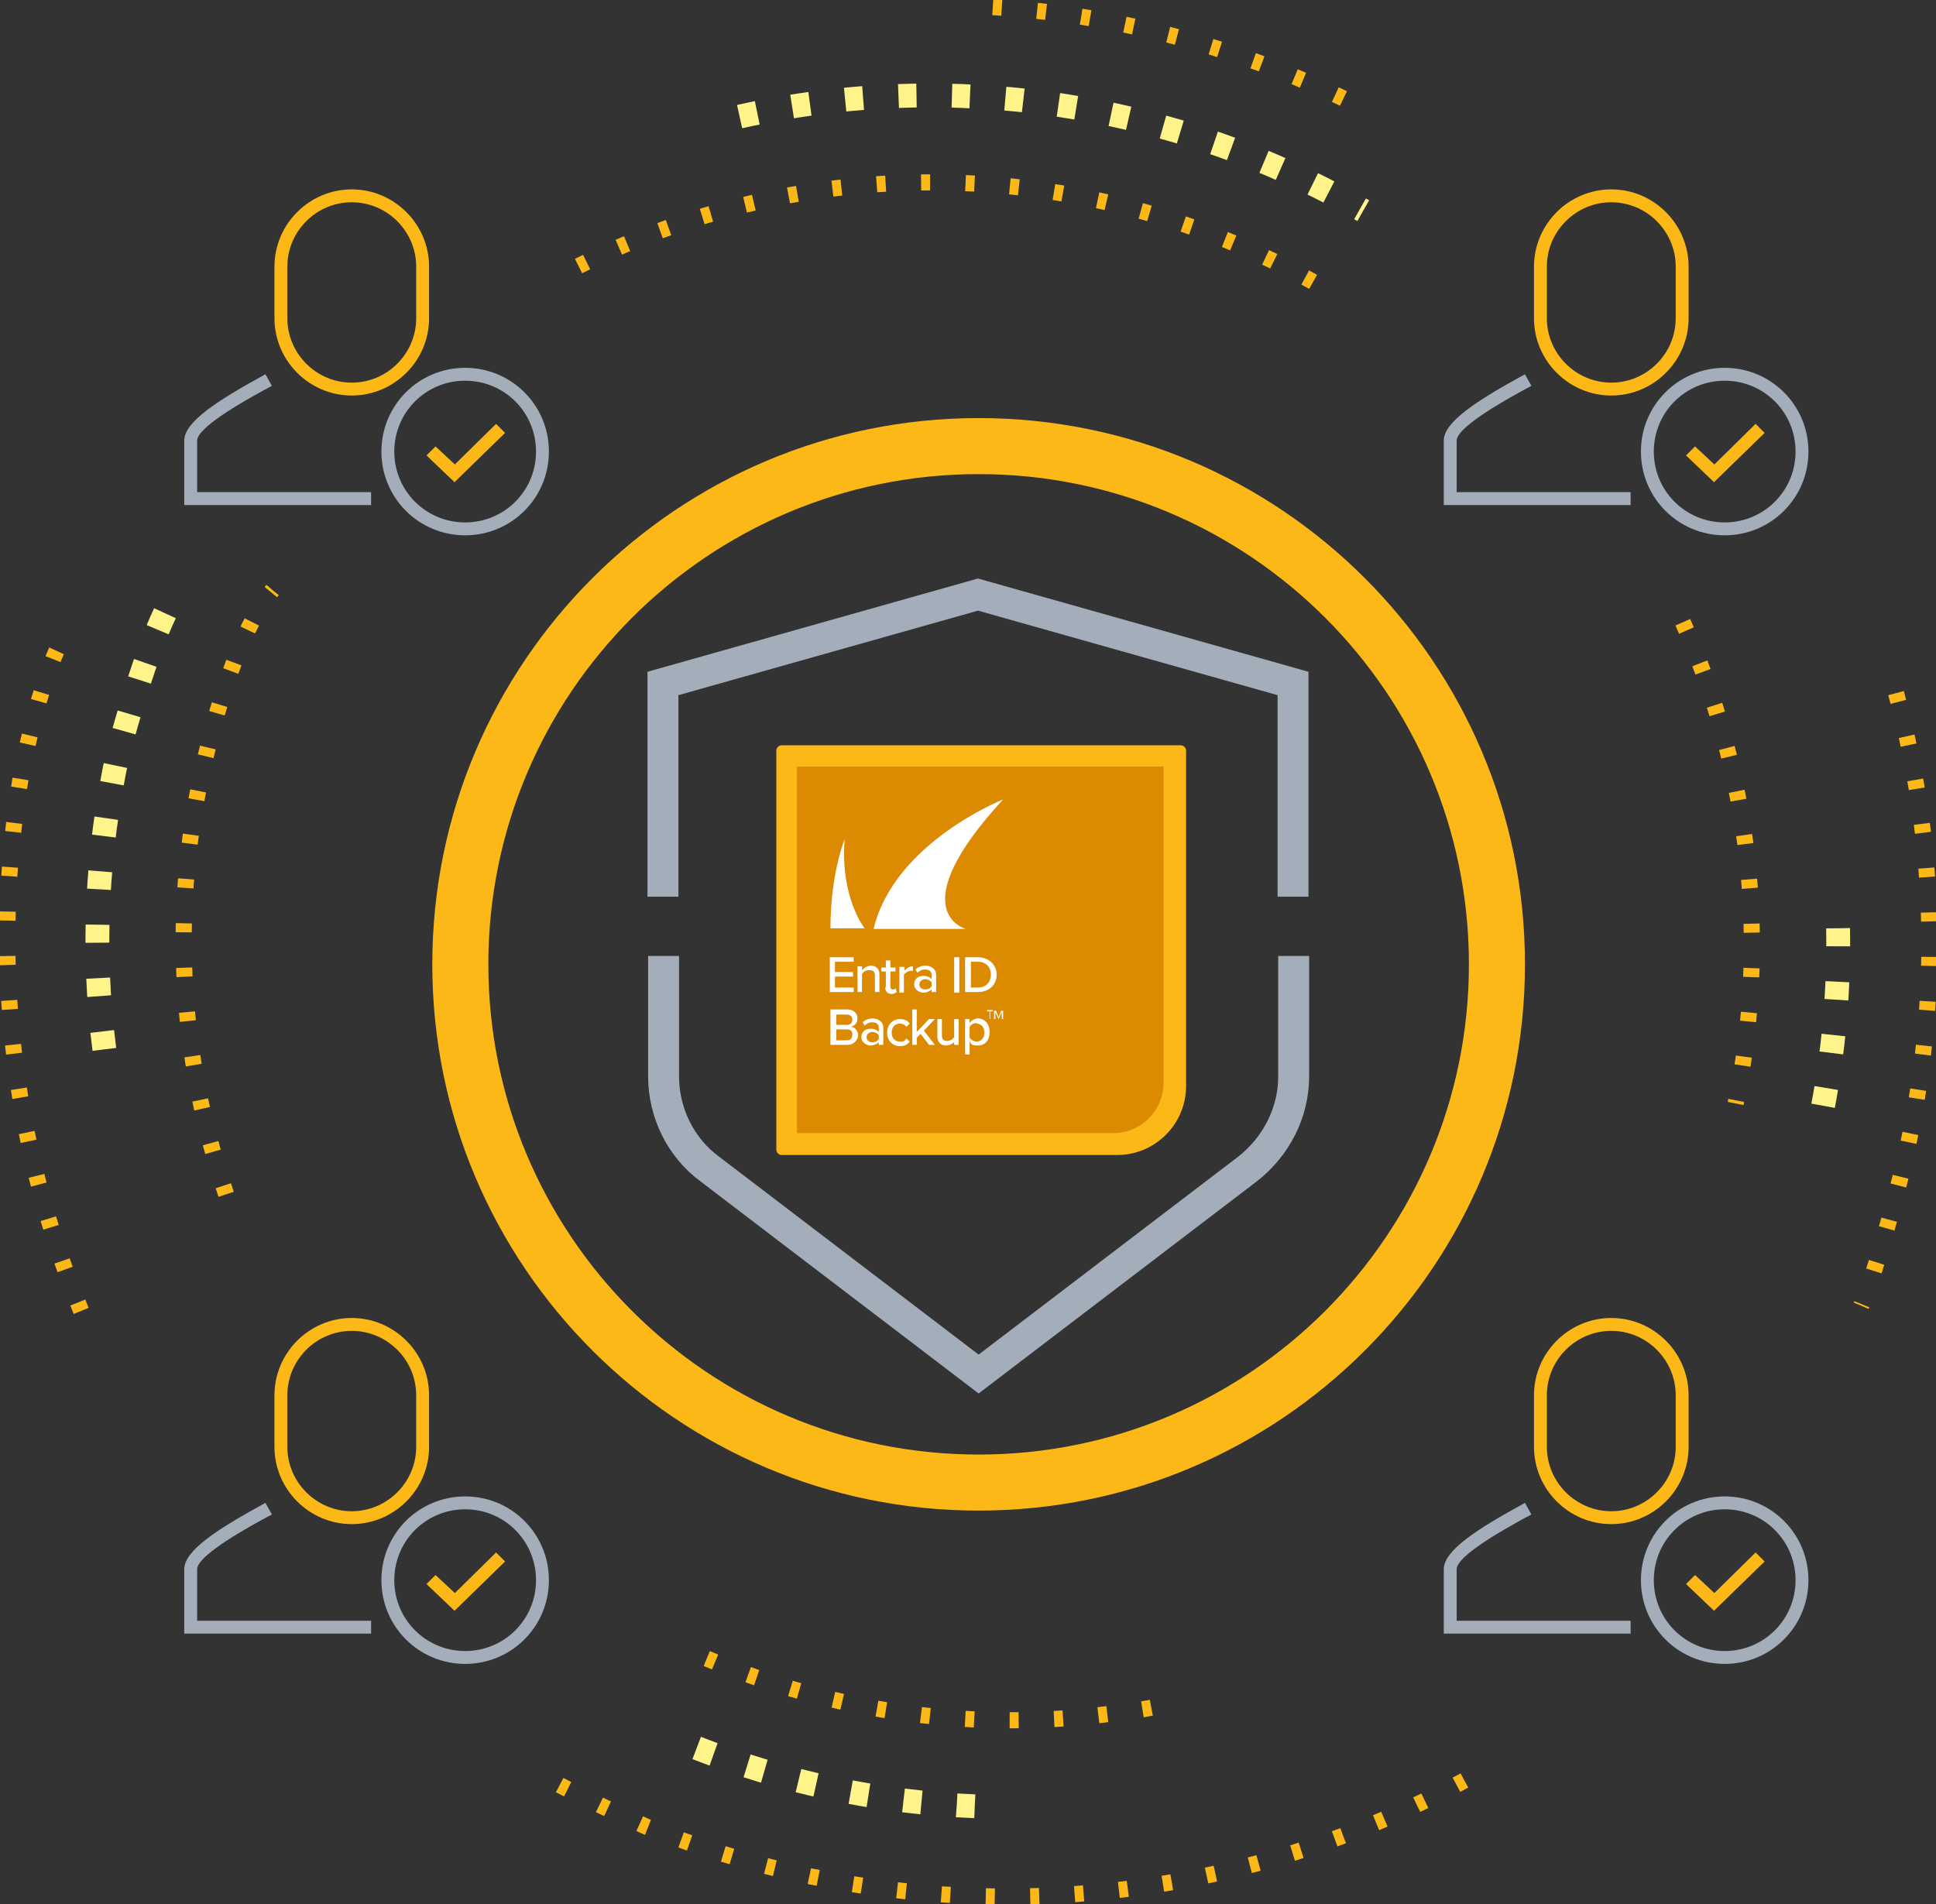 <?xml version="1.0" encoding="UTF-8"?>
<svg id="Layer_1" xmlns="http://www.w3.org/2000/svg" version="1.1" viewBox="0 0 300.5 295.6">
  <rect x="0" y="0" width="300.5" height="295.6" fill="#333333" stroke="none"/>
  <!-- Generator: Adobe Illustrator 29.5.1, SVG Export Plug-In . SVG Version: 2.1.0 Build 141)  -->
  <defs>
    <style>
      .st0 {
        fill: #dd8a03;
      }

      .st1 {
        fill: #a4aeba;
      }

      .st2 {
        stroke: #fff48a;
        stroke-dasharray: 2.8 5.5;
        stroke-width: 3.7px;
      }

      .st2, .st3, .st4 {
        fill: none;
      }

      .st3 {
        stroke: #fcb817;
        stroke-dasharray: 1.4 5.5;
        stroke-width: 2.5px;
      }

      .st5 {
        fill: #fff;
      }

      .st6 {
        fill: #fcb817;
      }

      .st4 {
        stroke: #a4aeba;
        stroke-width: 4.8px;
      }
    </style>
  </defs>
  <g>
    <path id="Path_10016" class="st4" d="M103,148.4v18.7c0,5.7,2.7,11.1,7.2,14.4l41.7,31.8,41.7-31.8c4.5-3.5,7.2-8.8,7.2-14.4v-18.7"/>
    <path id="Path_10017" class="st4" d="M200.7,139.2v-33.1l-48.9-13.8-48.9,13.8v33.1"/>
  </g>
  <path id="Path_10018" class="st6" d="M151.9,73.6c42,0,76.1,34.1,76.1,76.1s-34.1,76.1-76.1,76.1-76.1-34.1-76.1-76.1,34.1-76.1,76.1-76.1M151.9,64.9c-46.8,0-84.8,38-84.8,84.8s38,84.8,84.8,84.8,84.8-38,84.8-84.8-38-84.8-84.8-84.8"/>
  <path id="Path_10019" class="st3" d="M89.8,41.3c37.6-18.9,82.3-17.1,118.2,4.9"/>
  <path id="Path_10020" class="st3" d="M35.1,185.4c-1.5-4.5-2.8-9-3.8-13.6-4-18.3-3.7-37.3.9-55.5,0,0,4-17.6,10.1-24.7"/>
  <path id="Path_10021" class="st3" d="M178.7,265.1c-1.5.3-3,.5-4.6.7-22,3.2-44.4.2-64.8-8.5"/>
  <path id="Path_10022" class="st3" d="M261.2,96.6c10.5,23.4,13.4,49.6,8.2,74.7"/>
  <path id="Path_10029" class="st2" d="M16.2,162.9c-2-15.3-1.2-30.8,2.1-45.9,0,0,3.8-14.6,7.4-22"/>
  <path id="Path_10030" class="st2" d="M151.3,280.4c-14.9-.6-29.5-3.7-43.3-9.1"/>
  <path id="Path_10031" class="st2" d="M285.3,144.1c.2,10.7-.9,21.4-3.2,31.9"/>
  <path id="Path_10032" class="st2" d="M114.8,18.1c33-7.4,67.5-2.2,96.8,14.6"/>
  <path id="Path_10033" class="st3" d="M12.6,203.5C1.7,177.2-1.5,148.3,3.3,120.2c0,0,2.7-14.4,6.4-21"/>
  <path id="Path_10034" class="st3" d="M294.3,107.6c6.9,25.5,6.9,52.3,0,77.8,0,0-3.2,12.3-5.4,17.3"/>
  <path id="Path_10035" class="st3" d="M154.1,1.1c19.8,1.2,39.2,6.5,56.9,15.4"/>
  <path id="Path_10036" class="st3" d="M227.3,276.4c-39.1,21.2-85.6,23.8-126.9,7.2,0,0-11.5-5.1-18.3-9.1"/>
  <g>
    <path class="st1" d="M72.2,59.1c6.1,0,11,4.9,11,11s-4.9,11-11,11-11-4.9-11-11,4.9-11,11-11M72.2,57.1c-7.2,0-13,5.8-13,13s5.8,13,13,13,13-5.8,13-13-5.8-13-13-13Z"/>
    <path class="st6" d="M70.6,74.9l-4.4-4.2,1.4-1.4,3,2.8,6.4-6.3,1.4,1.4-7.8,7.6Z"/>
    <path class="st1" d="M57.6,78.4h-29v-10c0-2.9,5.1-6.2,12.6-10.3l1,1.8c-7.7,4.1-11.6,7-11.6,8.5v8h27v2Z"/>
    <path class="st6" d="M54.6,31.4c5.5,0,10,4.5,10,10v8c0,5.5-4.5,10-10,10s-10-4.5-10-10v-8c0-5.5,4.5-10,10-10M54.6,29.4c-6.6,0-12,5.4-12,12v8c0,6.6,5.4,12,12,12s12-5.4,12-12v-8c0-6.6-5.4-12-12-12Z"/>
  </g>
  <g>
    <path class="st1" d="M267.7,59.1c6.1,0,11,4.9,11,11s-4.9,11-11,11-11-4.9-11-11,4.9-11,11-11M267.7,57.1c-7.2,0-13,5.8-13,13s5.8,13,13,13,13-5.8,13-13-5.8-13-13-13Z"/>
    <path class="st6" d="M266.1,74.9l-4.4-4.2,1.4-1.4,3,2.8,6.4-6.3,1.4,1.4-7.8,7.6Z"/>
    <path class="st1" d="M253.1,78.4h-29v-10c0-2.9,5.1-6.2,12.6-10.3l1,1.8c-7.7,4.1-11.6,7-11.6,8.5v8h27v2Z"/>
    <path class="st6" d="M250.1,31.4c5.5,0,10,4.5,10,10v8c0,5.5-4.5,10-10,10s-10-4.5-10-10v-8c0-5.5,4.5-10,10-10M250.1,29.4c-6.6,0-12,5.4-12,12v8c0,6.6,5.4,12,12,12s12-5.4,12-12v-8c0-6.6-5.4-12-12-12Z"/>
  </g>
  <g>
    <path class="st1" d="M267.7,234.3c6.1,0,11,4.9,11,11s-4.9,11-11,11-11-4.9-11-11,4.9-11,11-11M267.7,232.3c-7.2,0-13,5.8-13,13s5.8,13,13,13,13-5.8,13-13-5.8-13-13-13Z"/>
    <path class="st6" d="M266.1,250.1l-4.4-4.2,1.4-1.4,3,2.8,6.4-6.3,1.4,1.4-7.8,7.6Z"/>
    <path class="st1" d="M253.1,253.6h-29v-10c0-2.9,5.1-6.2,12.6-10.3l1,1.8c-7.7,4.1-11.6,7-11.6,8.5v8h27v2Z"/>
    <path class="st6" d="M250.1,206.6c5.5,0,10,4.5,10,10v8c0,5.5-4.5,10-10,10s-10-4.5-10-10v-8c0-5.5,4.5-10,10-10M250.1,204.6c-6.6,0-12,5.4-12,12v8c0,6.6,5.4,12,12,12s12-5.4,12-12v-8c0-6.6-5.4-12-12-12Z"/>
  </g>
  <g>
    <path class="st1" d="M72.2,234.3c6.1,0,11,4.9,11,11s-4.9,11-11,11-11-4.9-11-11,4.9-11,11-11M72.2,232.3c-7.2,0-13,5.8-13,13s5.8,13,13,13,13-5.8,13-13-5.8-13-13-13Z"/>
    <path class="st6" d="M70.6,250.1l-4.4-4.2,1.4-1.4,3,2.8,6.4-6.3,1.4,1.4-7.8,7.6Z"/>
    <path class="st1" d="M57.6,253.6h-29v-10c0-2.9,5.1-6.2,12.6-10.3l1,1.8c-7.7,4.1-11.6,7-11.6,8.5v8h27v2Z"/>
    <path class="st6" d="M54.6,206.6c5.5,0,10,4.5,10,10v8c0,5.5-4.5,10-10,10s-10-4.5-10-10v-8c0-5.5,4.5-10,10-10M54.6,204.6c-6.6,0-12,5.4-12,12v8c0,6.6,5.4,12,12,12s12-5.4,12-12v-8c0-6.6-5.4-12-12-12Z"/>
  </g>
  <g>
    <g>
      <path class="st6" d="M121.3,115.7h62c.4,0,.8.4.8.8v52.1c0,5.9-4.8,10.7-10.7,10.7h-52.1c-.4,0-.8-.4-.8-.8v-62c0-.4.4-.8.8-.8Z"/>
      <path class="st0" d="M123.7,119h56.9v49.1c0,4.3-3.5,7.8-7.8,7.8h-49.1v-56.9Z"/>
      <path class="st5" d="M134.2,144.1h-5.3c0-8.5,2.2-13.8,2.2-13.8-.7,9.1,3.1,13.8,3.1,13.8ZM155.7,124.1s-16.9,6.7-20.1,20.1h14.3s-10.2-2.7,5.8-20.1Z"/>
    </g>
    <g>
      <path class="st5" d="M128.8,148.6h3.7v.7h-2.9v1.6h2.8v.7h-2.8v1.7h2.9v.7h-3.7v-5.5h0Z"/>
      <path class="st5" d="M135.8,151.5c0-.7-.3-.9-.9-.9s-.9.3-1.1.6v2.8h-.7v-4h.7v.6c.3-.3.8-.7,1.4-.7s1.3.4,1.3,1.3v2.8h-.7v-2.5h0Z"/>
      <path class="st5" d="M137.5,153.2v-2.4h-.7v-.6h.7v-1.1h.7v1.1h.8v.6h-.8v2.3c0,.3.1.5.4.5s.3,0,.4-.2l.2.6c-.2.1-.4.3-.8.3-.6,0-1-.4-1-1h0Z"/>
      <path class="st5" d="M139.7,150.1h.7v.6c.3-.4.8-.7,1.3-.7v.7c0,0-.2,0-.3,0-.4,0-.9.3-1.1.6v2.8h-.7v-4Z"/>
      <path class="st5" d="M144.6,153.6c-.3.3-.8.5-1.3.5s-1.4-.4-1.4-1.3.7-1.3,1.4-1.3,1,.2,1.3.5v-.7c0-.5-.4-.8-1-.8s-.8.2-1.2.5l-.3-.5c.4-.4,1-.6,1.6-.6s1.6.4,1.6,1.4v2.7h-.7v-.4h0ZM144.6,152.5c-.2-.3-.6-.5-1-.5s-.9.3-.9.8.4.8.9.8.8-.2,1-.5v-.7Z"/>
      <path class="st5" d="M148.1,148.6h.8v5.5h-.8v-5.5Z"/>
      <path class="st5" d="M149.8,148.6h2c1.7,0,2.9,1.2,2.9,2.7s-1.1,2.7-2.9,2.7h-2v-5.5ZM151.8,153.3c1.3,0,2-.9,2-2s-.7-2-2-2h-1.1v4h1.1Z"/>
      <path class="st5" d="M128.9,156.7h2.6c1,0,1.6.6,1.6,1.4s-.5,1.1-1,1.3c.6,0,1.1.7,1.1,1.3s-.6,1.5-1.6,1.5h-2.7v-5.5h0ZM131.4,159.1c.6,0,.9-.3.9-.8s-.3-.8-.9-.8h-1.6v1.6h1.6ZM131.4,161.5c.6,0,.9-.3.9-.9s-.3-.8-.9-.8h-1.6v1.7h1.6Z"/>
      <path class="st5" d="M136.4,161.8c-.3.3-.8.5-1.3.5s-1.4-.4-1.4-1.3.7-1.3,1.4-1.3,1,.2,1.3.5v-.7c0-.5-.4-.8-1-.8s-.8.2-1.2.5l-.3-.5c.4-.4,1-.6,1.6-.6s1.6.4,1.6,1.4v2.7h-.7v-.4h0ZM136.4,160.7c-.2-.3-.6-.5-1-.5s-.9.3-.9.8.4.8.9.8.8-.2,1-.5v-.7Z"/>
      <path class="st5" d="M139.7,158.2c.8,0,1.2.3,1.5.7l-.5.5c-.2-.3-.6-.5-1-.5-.8,0-1.3.6-1.3,1.4s.5,1.4,1.3,1.4.7-.2,1-.5l.5.5c-.3.4-.7.7-1.5.7-1.2,0-2-.9-2-2.1s.8-2.1,2-2.1h0Z"/>
      <path class="st5" d="M142.9,160.5l-.6.6v1.1h-.7v-5.5h.7v3.5l1.9-2h.9l-1.7,1.8,1.7,2.2h-.9l-1.3-1.7Z"/>
      <path class="st5" d="M148.2,161.7c-.3.3-.8.6-1.4.6s-1.3-.4-1.3-1.3v-2.8h.7v2.5c0,.7.3.9.8.9s.9-.3,1.1-.6v-2.8h.7v4h-.7v-.5h0Z"/>
      <path class="st5" d="M149.8,163.7v-5.5h.7v.6c.3-.4.8-.7,1.3-.7,1,0,1.8.8,1.8,2.1s-.7,2.1-1.8,2.1-1-.2-1.3-.7v2.1h-.7ZM151.6,158.8c-.5,0-.9.3-1.1.6v1.7c.2.3.7.6,1.1.6.7,0,1.2-.6,1.2-1.4s-.5-1.4-1.2-1.4h0Z"/>
      <path class="st5" d="M153.8,158.2h-.2v-1.2h-.4v-.2h.9v.2h-.4v1.2ZM155.5,157.1l-.5,1.1h0l-.5-1.1v1.1h-.2v-1.3h.3l.4,1,.4-1h.3v1.3h-.2v-1.1Z"/>
    </g>
  </g>
</svg>